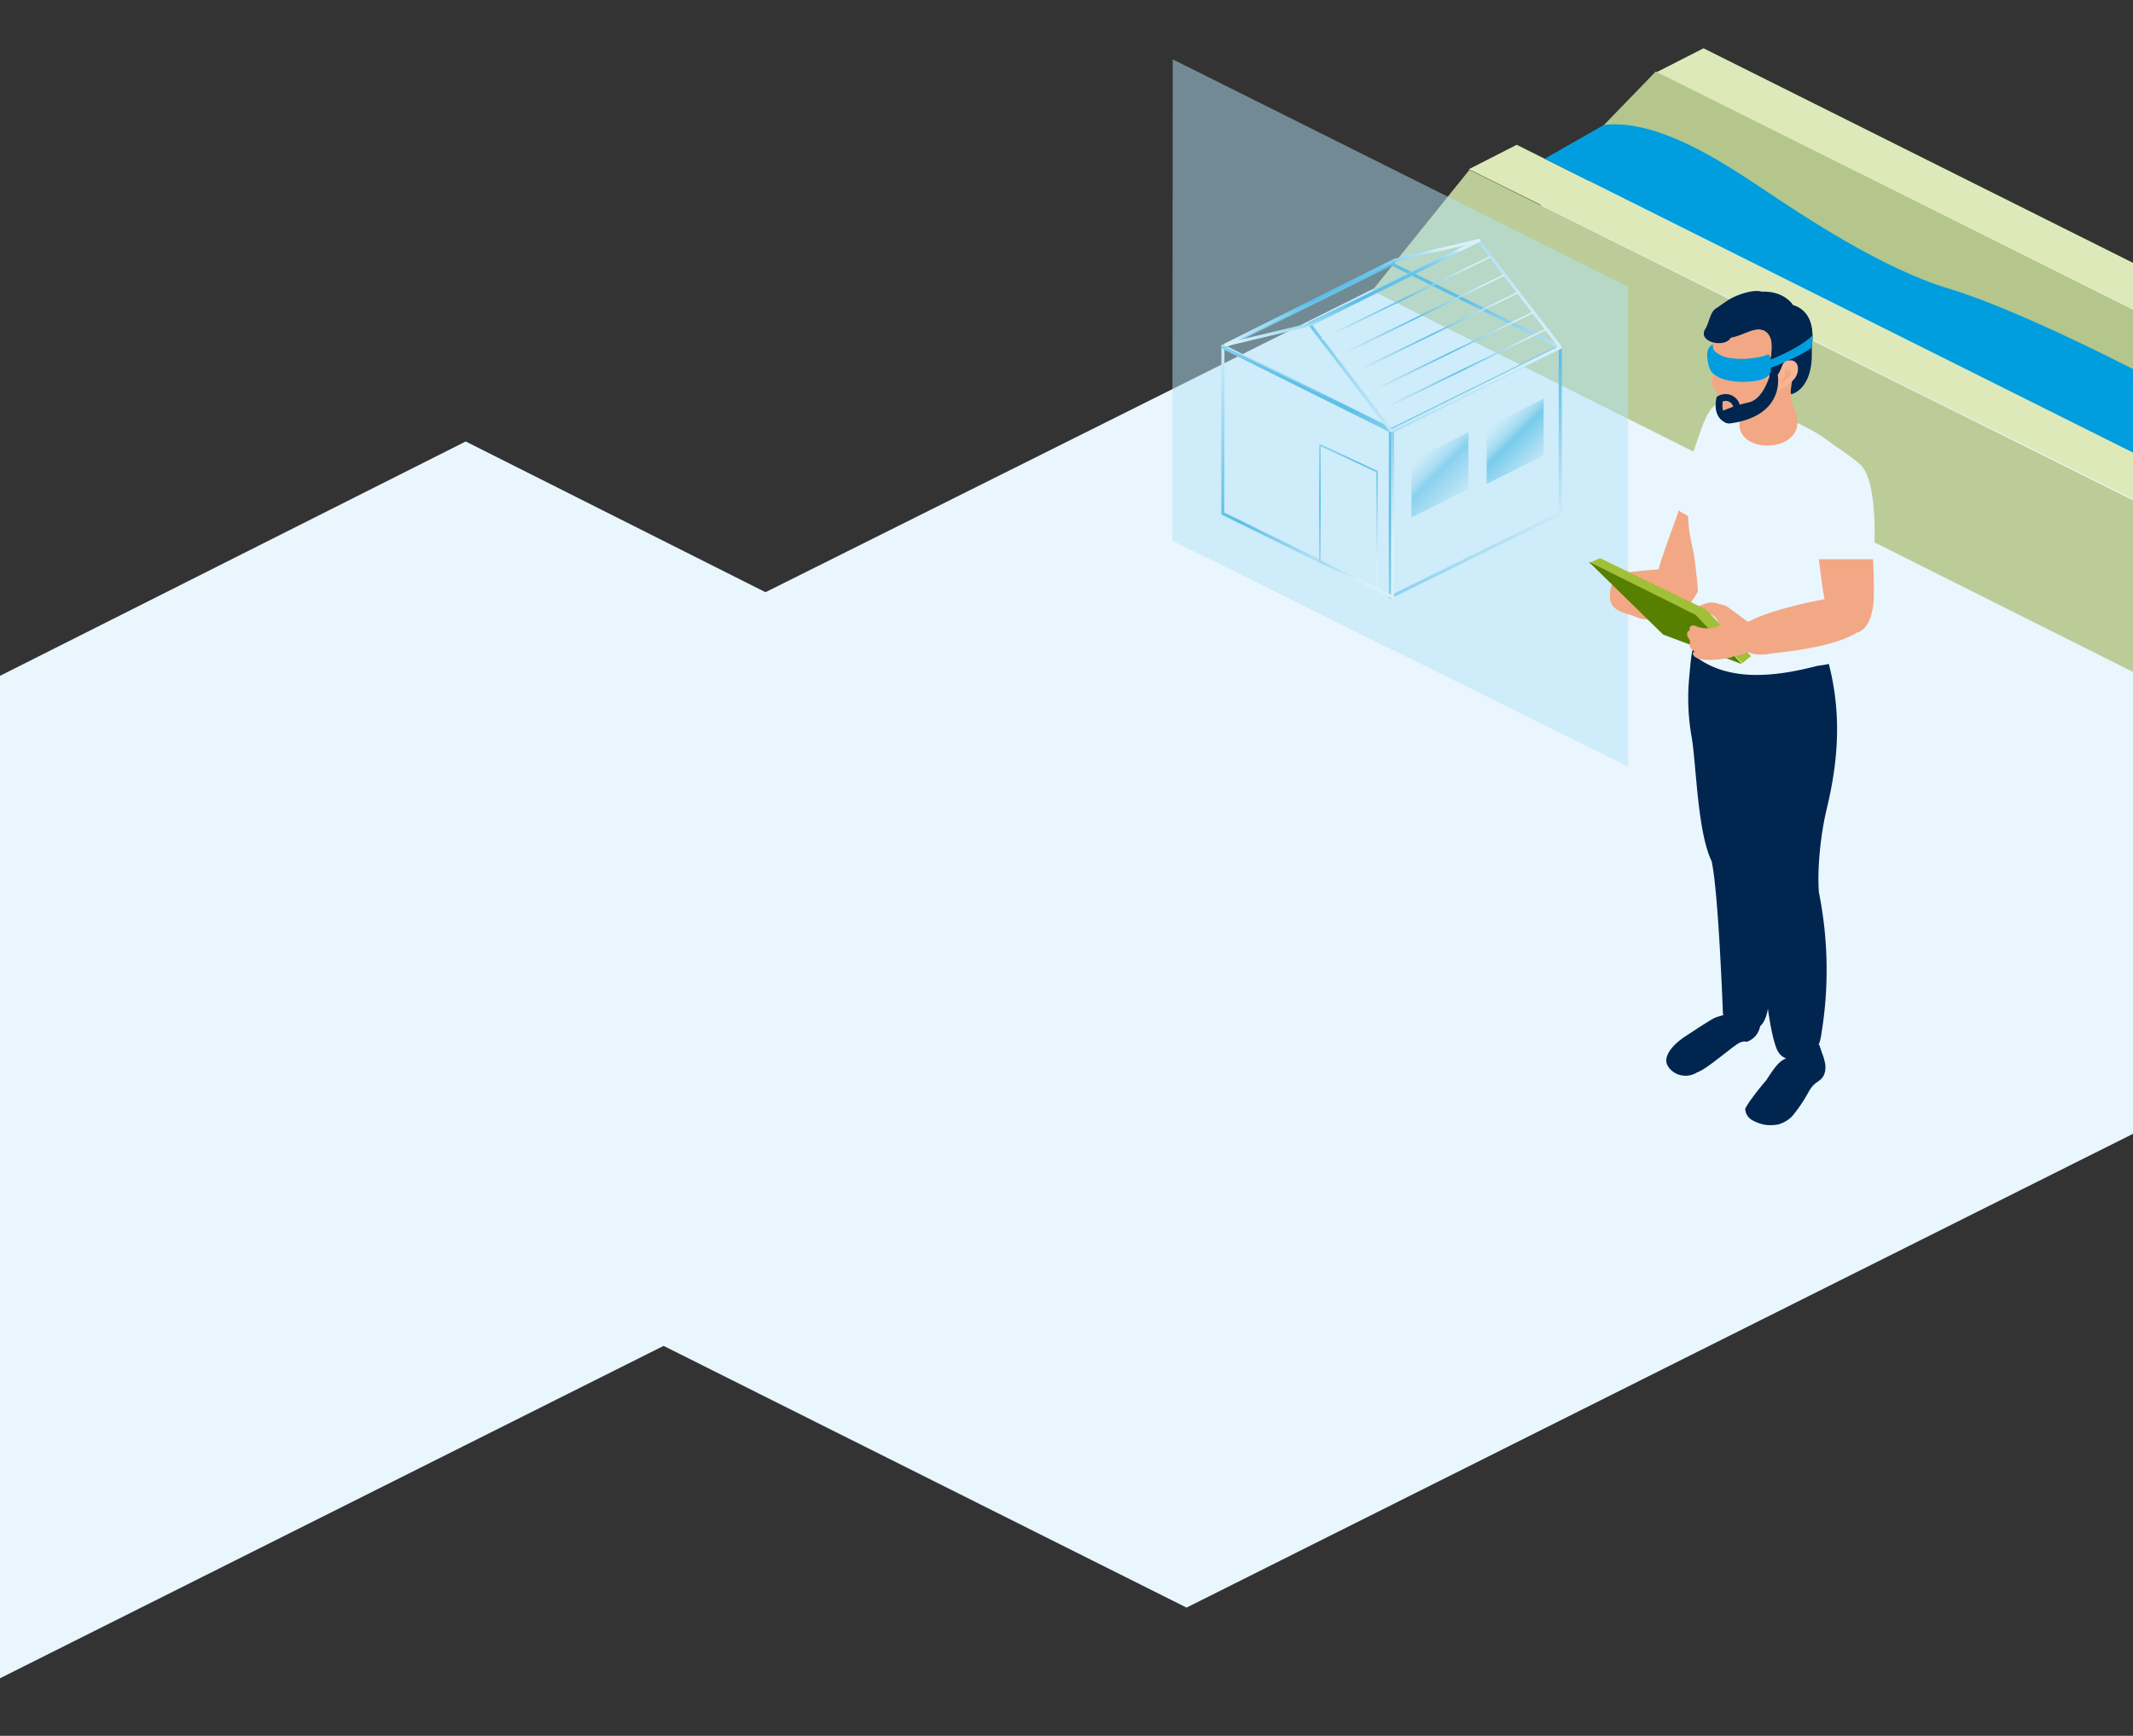 <svg xmlns="http://www.w3.org/2000/svg" xmlns:xlink="http://www.w3.org/1999/xlink" width="1366" height="1111.81" viewBox="0 0 1366 1111.81">
  <rect x="0" y="0" width="1366" height="1111.81" fill="#333333" stroke="none"/>
  <defs>
    <style>
      .cls-1, .cls-35 {
        fill: none;
      }

      .cls-2 {
        clip-path: url(#clip-path);
      }

      .cls-3 {
        fill: #eaf6fe;
      }

      .cls-4 {
        fill: #dee9b9;
      }

      .cls-5 {
        fill: #b4c68c;
      }

      .cls-6 {
        fill: #009ede;
      }

      .cls-7 {
        fill: #bccc99;
      }

      .cls-8 {
        fill: url(#Naamloos_verloop_30);
      }

      .cls-9 {
        fill: url(#Naamloos_verloop_28);
      }

      .cls-10 {
        fill: url(#Naamloos_verloop_30-2);
      }

      .cls-11 {
        fill: url(#Naamloos_verloop_13);
      }

      .cls-12 {
        fill: url(#Naamloos_verloop_30-3);
      }

      .cls-13 {
        opacity: 0.75;
      }

      .cls-14 {
        clip-path: url(#clip-path-4);
      }

      .cls-15 {
        clip-path: url(#clip-path-5);
      }

      .cls-16 {
        fill: url(#Naamloos_verloop_29);
      }

      .cls-17 {
        opacity: 0.6;
      }

      .cls-18 {
        clip-path: url(#clip-path-6);
      }

      .cls-19 {
        clip-path: url(#clip-path-7);
      }

      .cls-20 {
        fill: url(#Naamloos_verloop_29-2);
      }

      .cls-21 {
        fill: url(#Naamloos_verloop_28-2);
      }

      .cls-22 {
        fill: url(#Naamloos_verloop_28-3);
      }

      .cls-23 {
        fill: url(#Naamloos_verloop_28-4);
      }

      .cls-24 {
        fill: url(#Naamloos_verloop_28-5);
      }

      .cls-25 {
        fill: url(#Naamloos_verloop_28-6);
      }

      .cls-26 {
        fill: url(#Naamloos_verloop_28-7);
      }

      .cls-27 {
        fill: #002650;
      }

      .cls-28 {
        opacity: 0.5;
      }

      .cls-29 {
        clip-path: url(#clip-path-9);
      }

      .cls-30 {
        fill: #b2e2f5;
      }

      .cls-31 {
        fill: #f2a885;
      }

      .cls-32 {
        fill: #a1c038;
      }

      .cls-33 {
        fill: #f7b594;
      }

      .cls-34 {
        fill: #578000;
      }

      .cls-35 {
        stroke: #002650;
        stroke-miterlimit: 10;
        stroke-width: 4.37px;
      }

      .cls-36 {
        clip-path: url(#clip-path-12);
      }
    </style>
    <clipPath id="clip-path">
      <rect class="cls-1" y="30.93" width="1366" height="1044.01"/>
    </clipPath>
    <linearGradient id="Naamloos_verloop_30" data-name="Naamloos verloop 30" x1="2609.51" y1="6794.64" x2="2610.51" y2="6794.64" gradientTransform="translate(-564838.97 1290002.32) rotate(-135.3) scale(193.49)" gradientUnits="userSpaceOnUse">
      <stop offset="0" stop-color="#fff"/>
      <stop offset="0.11" stop-color="#fff"/>
      <stop offset="0.51" stop-color="#089dd9"/>
      <stop offset="0.64" stop-color="#0a9ed9"/>
      <stop offset="0.71" stop-color="#12a1db"/>
      <stop offset="0.77" stop-color="#1fa6dd"/>
      <stop offset="0.81" stop-color="#32aee0"/>
      <stop offset="0.85" stop-color="#4bb8e3"/>
      <stop offset="0.89" stop-color="#69c4e8"/>
      <stop offset="0.92" stop-color="#8ed2ee"/>
      <stop offset="0.96" stop-color="#b8e3f4"/>
      <stop offset="0.98" stop-color="#e6f5fb"/>
      <stop offset="1" stop-color="#fff"/>
      <stop offset="1" stop-color="#fff"/>
    </linearGradient>
    <linearGradient id="Naamloos_verloop_28" data-name="Naamloos verloop 28" x1="2609.49" y1="6794.63" x2="2610.49" y2="6794.63" gradientTransform="translate(-565299.42 1290788.68) rotate(-135.3) scale(193.61)" gradientUnits="userSpaceOnUse">
      <stop offset="0" stop-color="#fff"/>
      <stop offset="0.11" stop-color="#fff"/>
      <stop offset="0.51" stop-color="#089dd9"/>
      <stop offset="0.64" stop-color="#42b4e2"/>
      <stop offset="0.91" stop-color="#d1edf8"/>
      <stop offset="1" stop-color="#fff"/>
      <stop offset="1" stop-color="#fff"/>
    </linearGradient>
    <linearGradient id="Naamloos_verloop_30-2" x1="2604.6" y1="6792.76" x2="2605.6" y2="6792.76" gradientTransform="matrix(-164.21, -162.5, 162.5, -164.21, -675150.03, 1539006.04)" xlink:href="#Naamloos_verloop_30"/>
    <linearGradient id="Naamloos_verloop_13" data-name="Naamloos verloop 13" x1="2606.59" y1="6796.95" x2="2607.59" y2="6796.95" gradientTransform="matrix(-159.52, -127.8, 127.8, -159.52, -451858.17, 1417686.08)" gradientUnits="userSpaceOnUse">
      <stop offset="0" stop-color="#fff"/>
      <stop offset="0.11" stop-color="#fff"/>
      <stop offset="0.25" stop-color="#fcfefe"/>
      <stop offset="0.36" stop-color="#f1fafd"/>
      <stop offset="0.47" stop-color="#e0f3fa"/>
      <stop offset="0.57" stop-color="#c8e9f6"/>
      <stop offset="0.67" stop-color="#a8ddf2"/>
      <stop offset="0.77" stop-color="#82cdec"/>
      <stop offset="0.86" stop-color="#54bbe5"/>
      <stop offset="0.95" stop-color="#20a7dd"/>
      <stop offset="0.99" stop-color="#089dd9"/>
      <stop offset="1" stop-color="#089dd9"/>
    </linearGradient>
    <linearGradient id="Naamloos_verloop_30-3" x1="2662.22" y1="6744.38" x2="2663.22" y2="6744.38" gradientTransform="translate(-463291.36 183439.86) rotate(-90) scale(68.82)" xlink:href="#Naamloos_verloop_30"/>
    <clipPath id="clip-path-4">
      <rect class="cls-1" x="943.09" y="248.38" width="54.47" height="62.53"/>
    </clipPath>
    <clipPath id="clip-path-5">
      <polygon class="cls-1" points="988.56 255.38 988.56 291.73 952.09 309.91 952.09 273.59 988.56 255.38"/>
    </clipPath>
    <linearGradient id="Naamloos_verloop_29" data-name="Naamloos verloop 29" x1="2666.07" y1="6816.33" x2="2667.07" y2="6816.33" gradientTransform="translate(-458378.29 179981.38) rotate(-90) scale(67.39)" gradientUnits="userSpaceOnUse">
      <stop offset="0" stop-color="#fff"/>
      <stop offset="0.11" stop-color="#fff"/>
      <stop offset="0.51" stop-color="#089dd9"/>
      <stop offset="0.53" stop-color="#1da5dc"/>
      <stop offset="0.56" stop-color="#4cb8e3"/>
      <stop offset="0.59" stop-color="#76c9ea"/>
      <stop offset="0.63" stop-color="#9bd7f0"/>
      <stop offset="0.67" stop-color="#bae4f4"/>
      <stop offset="0.71" stop-color="#d4eef8"/>
      <stop offset="0.75" stop-color="#e7f5fb"/>
      <stop offset="0.81" stop-color="#f5fbfd"/>
      <stop offset="0.88" stop-color="#fdfeff"/>
      <stop offset="1" stop-color="#fff"/>
      <stop offset="1" stop-color="#fff"/>
    </linearGradient>
    <clipPath id="clip-path-6">
      <rect class="cls-1" x="894.92" y="269.88" width="54.47" height="62.53"/>
    </clipPath>
    <clipPath id="clip-path-7">
      <polygon class="cls-1" points="940.39 276.88 940.39 313.24 903.92 331.41 903.92 295.09 940.39 276.88"/>
    </clipPath>
    <linearGradient id="Naamloos_verloop_29-2" x1="2666.07" y1="6816.33" x2="2667.07" y2="6816.33" gradientTransform="translate(-458426.59 180002.55) rotate(-90) scale(67.39)" xlink:href="#Naamloos_verloop_29"/>
    <linearGradient id="Naamloos_verloop_28-2" x1="2603.64" y1="6837.19" x2="2604.64" y2="6837.19" gradientTransform="translate(276715.58 724295.69) rotate(180) scale(105.9)" xlink:href="#Naamloos_verloop_28"/>
    <linearGradient id="Naamloos_verloop_28-3" x1="2603.64" y1="6837.2" x2="2604.64" y2="6837.2" gradientTransform="translate(276707.19 724284.94) rotate(180) scale(105.9)" xlink:href="#Naamloos_verloop_28"/>
    <linearGradient id="Naamloos_verloop_28-4" x1="2603.64" y1="6837.19" x2="2604.64" y2="6837.19" gradientTransform="translate(276697.53 724272.2) rotate(180) scale(105.9)" xlink:href="#Naamloos_verloop_28"/>
    <linearGradient id="Naamloos_verloop_28-5" x1="2603.64" y1="6837.2" x2="2604.64" y2="6837.2" gradientTransform="translate(276688.04 724261.35) rotate(180) scale(105.9)" xlink:href="#Naamloos_verloop_28"/>
    <linearGradient id="Naamloos_verloop_28-6" x1="2603.64" y1="6837.2" x2="2604.64" y2="6837.2" gradientTransform="translate(276678.62 724249.89) rotate(180) scale(105.9)" xlink:href="#Naamloos_verloop_28"/>
    <linearGradient id="Naamloos_verloop_28-7" x1="2622.42" y1="6799.64" x2="2623.42" y2="6799.64" gradientTransform="translate(-394868.53 905809.7) rotate(-135.3) scale(135.59)" xlink:href="#Naamloos_verloop_28"/>
    <clipPath id="clip-path-9">
      <rect class="cls-1" x="741.79" y="31.02" width="309.89" height="461"/>
    </clipPath>
    <clipPath id="clip-path-12">
      <path class="cls-1" d="M1093.41,229.36c.94,7.42,2.21,9.41,6.39,11.82,8.31,4.8,24.83,3.83,29.92,1.28,4.37-2.18,4.37-4.37,4.37-6.55v-4.37s-.23-5.34-2.18-4.36c-4.37,2.18-22.27,4.79-30.57,0-4.18-2.42-4.38-3.38-4.37-6.56,0,0-4.5,1.32-3.56,8.74"/>
    </clipPath>
  </defs>
  <title>07 Tekstvlak</title>
  <g id="Laag_1" data-name="Laag 1">
    <g class="cls-2">
      <polygon class="cls-3" points="490.23 379.32 298.25 282.77 0 432.87 0 1074.94 424.97 862.05 759.88 1029.68 1069.52 874.61 1366 726.22 1366 180.65 1112.1 68.86 490.23 379.32"/>
      <polygon class="cls-4" points="1090.97 30.93 1060.37 46.51 1366 198.06 1366 168.35 1090.97 30.93"/>
      <polygon class="cls-4" points="940.68 108.38 1366 319.69 1366 289.69 971.32 92.74 940.68 108.38"/>
      <polygon class="cls-5" points="1019.41 88.09 1366 249.35 1366 198.35 1060.37 45.8 1019.41 88.09"/>
      <g class="cls-2">
        <path class="cls-6" d="M1027.25,80c34.76-4.07,77.76,25,102.93,41.81s75.49,50.33,117.43,62.91S1356,231.35,1366,236.35V289.9L989.16,101.68Z"/>
      </g>
      <polygon class="cls-7" points="878.75 186.12 1366 430.4 1366 320.4 941.05 108.77 878.75 186.12"/>
      <path class="cls-8" d="M999.22,221.86h1v107l-.56.9L890.92,383.3a1,1,0,0,1-1,0,1,1,0,0,1-.47-.85V275.49l.56-.9L998.78,221a1,1,0,0,1,1.44.89h-1l.44.9L891.48,276.11V380.8l106.74-52.53V221.86h1l.44.9Z"/>
      <path class="cls-9" d="M783.18,221.64h1l-.09,106.63L890.83,380.8V276.11L782.74,222.54l.44-.9h0l.45-.9,108.65,53.85.55.9V382.41a1,1,0,0,1-.47.85,1,1,0,0,1-1,0L782.65,329.79l-.56-.9.09-107.25a1,1,0,0,1,.47-.85,1,1,0,0,1,1,0Z"/>
      <path class="cls-10" d="M783.18,222.52l.45-.89,107.53,53.51L997,222.52l-105.81-52.4-107.54,53.3-.44-.9.45-.89-.45.89-.44-.89,108-53.52h.89l108.06,53.52a1,1,0,0,1,.56.89,1,1,0,0,1-.56.9L891.6,277.15h-.89l-108-53.73a1,1,0,0,1-.55-.9,1,1,0,0,1,.56-.89Z"/>
      <path class="cls-11" d="M838.56,207.42l.79-.6,51.87,67.87L997.69,222l-51.22-66.71L839,208.32l-.44-.9.79-.6-.79.6-.45-.89,108.22-53.44,1.23.28L1000,221.69a1,1,0,0,1-.35,1.51l-108.3,53.65-1.23-.29L837.76,208a1,1,0,0,1-.18-.83,1,1,0,0,1,.53-.67Z"/>
      <path class="cls-12" d="M839,207.91l.23,1-54.14,12.9a1,1,0,0,1-1.17-.63,1,1,0,0,1,.49-1.24l108.29-54.14.22-.08L947,153a1,1,0,0,1,1.17.63,1,1,0,0,1-.49,1.24L839.46,208.8l-.22.08-.23-1-.45-.9,100.52-50.09L893.5,167.61,793.07,217.82l45.71-10.88.23,1-.45-.9Z"/>
      <g class="cls-2">
        <g class="cls-13">
          <g class="cls-14">
            <g class="cls-15">
              <rect class="cls-16" x="938.12" y="250.5" width="64.41" height="64.28" transform="translate(86.9 773.54) rotate(-45.3)"/>
            </g>
          </g>
        </g>
        <g class="cls-17">
          <g class="cls-18">
            <g class="cls-19">
              <rect class="cls-20" x="889.95" y="272.01" width="64.41" height="64.28" transform="translate(57.33 745.68) rotate(-45.3)"/>
            </g>
          </g>
        </g>
      </g>
      <path class="cls-21" d="M990.64,211.17l-106.52,52a.5.5,0,0,1-.67-.23.51.51,0,0,1,.23-.67l106.52-52a.5.5,0,0,1,.44.9"/>
      <path class="cls-22" d="M982.25,200.41l-106.52,52a.5.5,0,0,1-.44-.9l106.53-52a.49.49,0,0,1,.66.23.5.5,0,0,1-.23.67"/>
      <path class="cls-23" d="M972.59,187.68l-106.52,52a.51.51,0,0,1-.67-.23.5.5,0,0,1,.23-.67l106.52-52a.5.5,0,0,1,.44.9"/>
      <path class="cls-24" d="M963.1,176.82l-106.52,52a.51.51,0,0,1-.67-.23.5.5,0,0,1,.23-.67l106.52-52a.5.5,0,0,1,.44.9"/>
      <path class="cls-25" d="M953.69,165.36l-106.52,52a.5.5,0,1,1-.44-.89l106.52-52a.52.52,0,0,1,.67.23.51.51,0,0,1-.23.67"/>
      <polygon class="cls-26" points="845.33 284.96 845.83 284.96 845.77 359.55 881.4 375.96 881.4 302.38 845.12 285.42 845.33 284.96 845.83 284.96 845.33 284.96 845.54 284.51 882.12 301.61 882.4 302.06 882.4 376.74 881.69 377.19 845.06 360.33 844.77 359.87 844.83 284.96 845.54 284.51 845.33 284.96"/>
      <g class="cls-2">
        <path class="cls-27" d="M1168.78,680.65c.62,3.83.22,7.87-2.61,10.58a31.52,31.52,0,0,1-3.15,2.36c-3.34,2.5-4.76,5.95-6.82,9.39a96.49,96.49,0,0,1-6.94,10.09,18.34,18.34,0,0,1-6.62,5.62,16.75,16.75,0,0,1-4,1.56,27.13,27.13,0,0,1-8.29.2,26.38,26.38,0,0,1-8.59-3.21,8.66,8.66,0,0,1-4.09-6.76c0-1.93,9.87-14.6,13.3-18.33.53-.58,6-10.11,10.13-12.75,9.58-6.15,24-10.2,24-10.2s1.43,4.47,2,5.94a26,26,0,0,1,1.57,5.51"/>
        <path class="cls-27" d="M1119.33,667.07c-1.34.57-1.68-.65-4.95.68-4.47,1.83-20.34,16.59-27.6,19.17-7,4.36-16.06,1.56-19.13-5-1.58-3.38-.23-10.14,11.43-18,1.67-.95,16.52-11.18,20-12.39,11.12-3.8,26.53-5.15,26.53-5.15,3.89,8.25,1.72,17.3-6.31,20.7"/>
        <g class="cls-28">
          <g class="cls-29">
            <polygon class="cls-30" points="751.05 38.02 750.79 346.35 1042.68 491.02 1042.68 183.65 751.05 38.02"/>
          </g>
        </g>
        <path class="cls-27" d="M1132.73,588.83c.8-26.08-3.78-33.65-5.36-45.61l0-.15a37.25,37.25,0,0,0,3.71-14.67c.31-8.79-.62-21.27-.46-30.07.31-18.21,15.83-77.32-21.61-87.19-5.63-1.48-14.62-12.17-19.21-8.1-.94.84-3.86,4.79-5.87,13.21-1.15,4.8-1.58,12.07-2.22,18.47a140.58,140.58,0,0,0,1.62,37.18c3.06,17.77,3.61,60.67,12.85,79.78h0c4.5,21.27,7.16,97.24,7.21,97.46,1.08,5.13,11.07,15.61,22.05,9.34,6.49-3.3,6.95-14.38,7.59-18.13,2.74-16.17-.79-35.1-.28-51.52"/>
        <path class="cls-27" d="M1168.09,414.13l-2.18-3c-8.2,4-18.17,2.74-27.79,3.69-20.76,2.06-22.42,5.7-35.89-3.69-3,14.24.22,27.72,0,30.89-.93,16.35,14.22,18,14.65,26.63,1,20,2.81,59.56,5.45,79.43.74,5.55,1.6,11.2,3.5,16.42q.48,10.1,1,20.17c2.78,50.19,6.74,75.77,10.66,86.32,3.25,8.71,10.22,8.27,17.67,6a15.51,15.51,0,0,0,8.32-5.66c1.89-2.74,2.52-6.13,3-9.41a251.46,251.46,0,0,0-1.62-90.27v0c-1.22-15.79,1.23-37.87,4.93-53.27,7.5-31.14,10.93-65.4-1.83-104.18"/>
        <path class="cls-31" d="M1169,380.64l-.06.07c-.67,5.2-1.11,10.43-1.29,15.67.25-5.26.69-10.52,1.35-15.74"/>
        <path class="cls-31" d="M1167.66,396.38c-.16,3.19-.23,6.39-.23,9.59l.18-.09q-.13-4.74.05-9.5"/>
        <path class="cls-31" d="M1115.51,315.41a85.09,85.09,0,0,0,6.11-21.19c1.08-7.25-.06-13.36-2.1-19.87-.93-3-2.34-6.11-5.13-6.76-2.54-.58-5.3,1.16-7.61,3-13.94,11.08-23.28,29.33-28.49,46.6-4.82,16-11.47,31.47-16.22,47.51-12.71,1-6.67.39-19.31,1.92-2.61.31-5.38.83-7.58,2.76-3.52,3.1-5,12-3.8,15.84,1.58,5,6.83,6.89,11.1,8.11,8.87,2.53,8.66,5.52,26.21,1.7a10.12,10.12,0,0,0,5.69-1.17c4.56-2.28,10.24-9.36,14.44-17.7,7.75-15.35,15.84-35.57,26.69-60.74"/>
        <path class="cls-3" d="M1167.66,406.07q.38-8.44,1.35-16.83l-.06.08c.86-7.17,2.08-14.27,3.58-21.26,2.68-12.46,5.75-22.43,8.93-34.76,1.78-6.88,5.66-17.31,6.19-22.22,1.23-11.33-4.91-20.08-18.64-30a84.89,84.89,0,0,0-7.36-4.69,226.47,226.47,0,0,0-38.55-16.92c-25.37-8.49-28.93,1.4-36.23,23-3.07,9.11-11.54,31.08-11.74,43.24-.05,3.43,6,2.83,6.09,6.27.33,11.32,2.59,16.28,3.87,25.28a317,317,0,0,1,3,34.28,151.71,151.71,0,0,1-2.26,29c22.18,16.82,52.46,12.54,77.79,6,1.58-.3,6.62-.81,8.05-1.46-.51-6.3-4.19-12.64-4-19"/>
        <path class="cls-31" d="M1117.8,397.15l-9.59-7.11a16.18,16.18,0,0,0-3.93-2.38c-1.12-.4-2.31-.56-3.46-.85s-2.09-.64-3.16-.82c-3.24-.53-6.46.85-9.45,2.2a10.56,10.56,0,0,0-3.41,2.09c-.59.62-1,1.6-.53,2.3l1,.67a7.8,7.8,0,0,0,3.39.85c1.41-.06,2.7-.87,4.11-1.07,2.42-.33,4.75,1.21,6.26,3.13s2.45,4.22,3.78,6.28,3.23,3.95,5.65,4.3a9,9,0,0,0,2.59-.07,14.17,14.17,0,0,0,5.69-1.8,7.37,7.37,0,0,0,3.19-3.91c.59-1.83-.73-2.77-2.13-3.81"/>
      </g>
      <polygon class="cls-32" points="1092.7 390.56 1084.03 393.59 1115.81 424.78 1121.38 420.22 1092.7 390.56"/>
      <g class="cls-2">
        <path class="cls-31" d="M1151.15,269.72c.65,20.48-37.78,20.83-37.22,1.57.77-26.85,2.4-29.93,15-34.09a36.93,36.93,0,0,1,10.75-2.09c13.35-.24,8.18,6.54,7.68,11.27-1.49,14,3.51,16,3.74,23.34"/>
        <path class="cls-31" d="M1109.74,396.06a46.62,46.62,0,0,0-9.74.17c-2,.4,3.52,2.88,2.34,4.5-1.8,2.48-5.27,4.16-4.89,7.21a29,29,0,0,0,1.59,7.14,11,11,0,0,0,4.55,5.59,5.4,5.4,0,0,0,2.7.79,8.34,8.34,0,0,0,1.9-.34l10.54-2.77a10.89,10.89,0,0,0,2.25-.78,7.15,7.15,0,0,0,2.37-2.11,12.84,12.84,0,0,0,1.88-10.7,12,12,0,0,0-2.43-5.29c-1.07-1.12-3-1.17-4.48-1.56a70.1,70.1,0,0,0-8.58-1.85"/>
        <path class="cls-31" d="M1197.74,324.81a61.83,61.83,0,0,0-3.91-19c-2.34-6.12-6.3-10.51-11.35-14.89-2.28-2-5.14-3.93-8.18-3.39-2.76.49-4.64,2.9-6,5.22-8.48,14-9.11,31.89-6.14,47.48,2.74,14.4,3.47,29.14,6.31,43.58-15,2.73-36.05,7.9-47.72,13.86-2.4,1.23-4.88,2.68-6.13,5-2,3.77.69,11.36,3.68,13.93,3.86,3.32,9.91,2.86,14.66,2.22,9.87-1.34,40.76-4,56.16-13.6a11,11,0,0,0,5-3.07c3.41-3.52,5.66-11.23,5.88-19.4.42-15-1.1-34-2.23-57.95"/>
        <path class="cls-31" d="M1100.71,205.35a26.44,26.44,0,0,0-4.16,14.37,20.35,20.35,0,0,0,1.14,6.6c.71,2,2,3.89,2,6.08,0,2.57-1.82,5.44-2.66,7.85-.75,2.19-1.18,4.64-.31,6.78a21.47,21.47,0,0,0,2.08,3.38c3.39,5.33.19,13.19,6.11,17a9.82,9.82,0,0,0,5,1.23c2.19.11,12-2.65,15.85-4.33,4.22-1.86,8.33-6.65,11.37-10.11,2.38-2.71,6.38-6.19,7.89-9.44.47-1-.65-1.18.37-1.67.61-.3,1.36-4.22,2-4.3a7.78,7.78,0,0,0,2.6-1.44c.61-.41,1.08.06,1.44.53s.71,1.09.95.27c1.85-6.49,4.19-13.12,3.92-20-.25-6.27-.12-11.65-4.15-17a27.14,27.14,0,0,0-12.06-8.7,33.58,33.58,0,0,0-22.55-.4,32.35,32.35,0,0,0-16.82,13.21"/>
        <path class="cls-27" d="M1124.48,211.12a9,9,0,0,1,5.17.5c2.76,1.24,4.4,4.22,4.84,7.2,1,6.58-1.3,13.15-1.49,19.67a5.38,5.38,0,0,0,.52,2.86c1.31,2.32,3.77,1.06,5.16-.41.89-.95,1.59-2.06,2.45-3a5.85,5.85,0,0,1,3.21-2.07,3.49,3.49,0,0,1,3.93,3.12,11.86,11.86,0,0,1-.48,5.12c-.11.4-1,3.4.26,3.42s12.13-11.2,12.62-30.25c1.07-19.42-12.21-21.68-12.21-21.68s-5.58-9.46-20.3-8.76c-4.35-1.63-15.05,1.35-21.58,5.44l-8.06,5.58c-3.18,2.06-4.27,9.46-6.32,12.64-5.65,8.74,12.64,12.65,16.2,5.78,4.32-.69,8.29-2.69,12.41-4.14a22.07,22.07,0,0,1,3.67-1"/>
        <path class="cls-27" d="M1160.67,217.24a47.13,47.13,0,0,1-.47,5.6c1.54,25.56-11.88,29.57-13,29.57s.49-7.94.6-8.34a11.71,11.71,0,0,0,.48-5.12,3.51,3.51,0,0,0-3.94-3.13,5.93,5.93,0,0,0-3.2,2.09c-.86,1-1.56,2.08-2.45,3-1.39,1.47-3.85,2.74-5.17.42a5.48,5.48,0,0,1-.51-2.86c0-.94.09-1.86.18-2.8.18-1.69.45-3.39.71-5.08.6-3.93,1.17-7.85.6-11.79-.44-3-2.08-6-4.83-7.2a9,9,0,0,0-5.18-.5,76.8,76.8,0,0,1,11.17-9.37,85.23,85.23,0,0,1,12.81-6.19s11.56,3.11,12.19,19.32c0,.75,0,1.54,0,2.36"/>
        <path class="cls-6" d="M1160.67,217.24a47.13,47.13,0,0,1-.47,5.6c-4.31,2.86-8.13,5.09-19.76,10.28-5,2.24-10.75,3.58-14.73,5-.34-1-.75-3.72-.3-4.79s4.9-1.89,8.53-3.06c2-.64,19-7.66,26.71-15.36,0,.75,0,1.54,0,2.36"/>
        <path class="cls-33" d="M1146.27,230.83c5.43-.37,6.81,6.37,3.08,11.57a26.43,26.43,0,0,1-4.43,4.08c-9.73,8.28-12.17-.68-9.08-3.5,7.18-6.55,3.6-11.69,10.43-12.15"/>
        <path class="cls-31" d="M1143,243.69c.63-.58,6.81-4.23,2.6-6.71a1.86,1.86,0,0,0-2.64,1.57c-.1.64.1,1.29,0,1.93l-.42,1.07c-.55.89-2.42,1.75-2.06,3.06.33,1.16,2.16-.6,2.51-.92"/>
      </g>
      <polygon class="cls-32" points="1092.85 390.52 1085.87 393.82 1017.64 360.66 1024.67 357.5 1092.85 390.52"/>
      <polygon class="cls-34" points="1017.37 359.72 1065.07 406.44 1115.64 425.41 1085.87 393.78 1017.37 359.72"/>
      <g class="cls-2">
        <path class="cls-31" d="M1109.51,406c2.1-1.27-5.48-4-6.33-5.05-2.08-2.54-1.68,1.59-9.18,1.49a19,19,0,0,1-6.46-.85c-1.48-.56-3.18-1.49-4.53-.64a2.62,2.62,0,0,0-.74,3.25c-2-.94-2.4,2.83-.91,4.61,2.87,3.45-2.21,4,3.78,8.6l-1.13.74c.64,6.51,16.55,4.45,23,3.27,11.43-2.1,7.64-14.67,2.48-15.42"/>
        <path class="cls-35" d="M1101.34,255.56s3.82-2.17,7.37,0a7,7,0,0,1,3.55,6.56c0,1.36-3.82,6.8-5.19,6.8S1099.15,266.48,1101.34,255.56Z"/>
        <path class="cls-27" d="M1134.09,238.09s-4.07,17.47-14.16,19.66a84.87,84.87,0,0,0-17.37,5.73s-1.27,8.72,6.15,7.63c34.94-5.19,29.78-30.83,29.78-30.83Z"/>
        <path class="cls-6" d="M1134.09,231.54v4.37c0,2.18,0,4.37-4.36,6.55-5.1,2.55-21.62,3.52-29.93-1.28-4.18-2.41-5.45-4.4-6.39-11.82s3.56-8.74,3.56-8.74c0,3.18.19,4.14,4.37,6.56,8.3,4.79,26.2,2.18,30.57,0,1.95-1,2.18,4.36,2.18,4.36"/>
      </g>
      <g class="cls-36">
        <path class="cls-3" d="M1191.44,591.21V596l-.13.18a11.46,11.46,0,0,1-10.39,0,3.68,3.68,0,0,1-2.16-3l0-4.8a3.64,3.64,0,0,0,2.16,3,11.44,11.44,0,0,0,10.38,0Z"/>
        <path class="cls-3" d="M1191.44,591.21V596l-.13.18a11.46,11.46,0,0,1-10.39,0,3.68,3.68,0,0,1-2.16-3l0-4.8a3.64,3.64,0,0,0,2.16,3,11.44,11.44,0,0,0,10.38,0Z"/>
      </g>
      <g class="cls-2">
        <path class="cls-3" d="M1164.66,358.2H1200s3.93-50.23-9.17-61.14-34.94-23.53-34.94-23.53,1.09,6.06,0,32.27,8.73,52.4,8.73,52.4"/>
      </g>
    </g>
  </g>
</svg>
